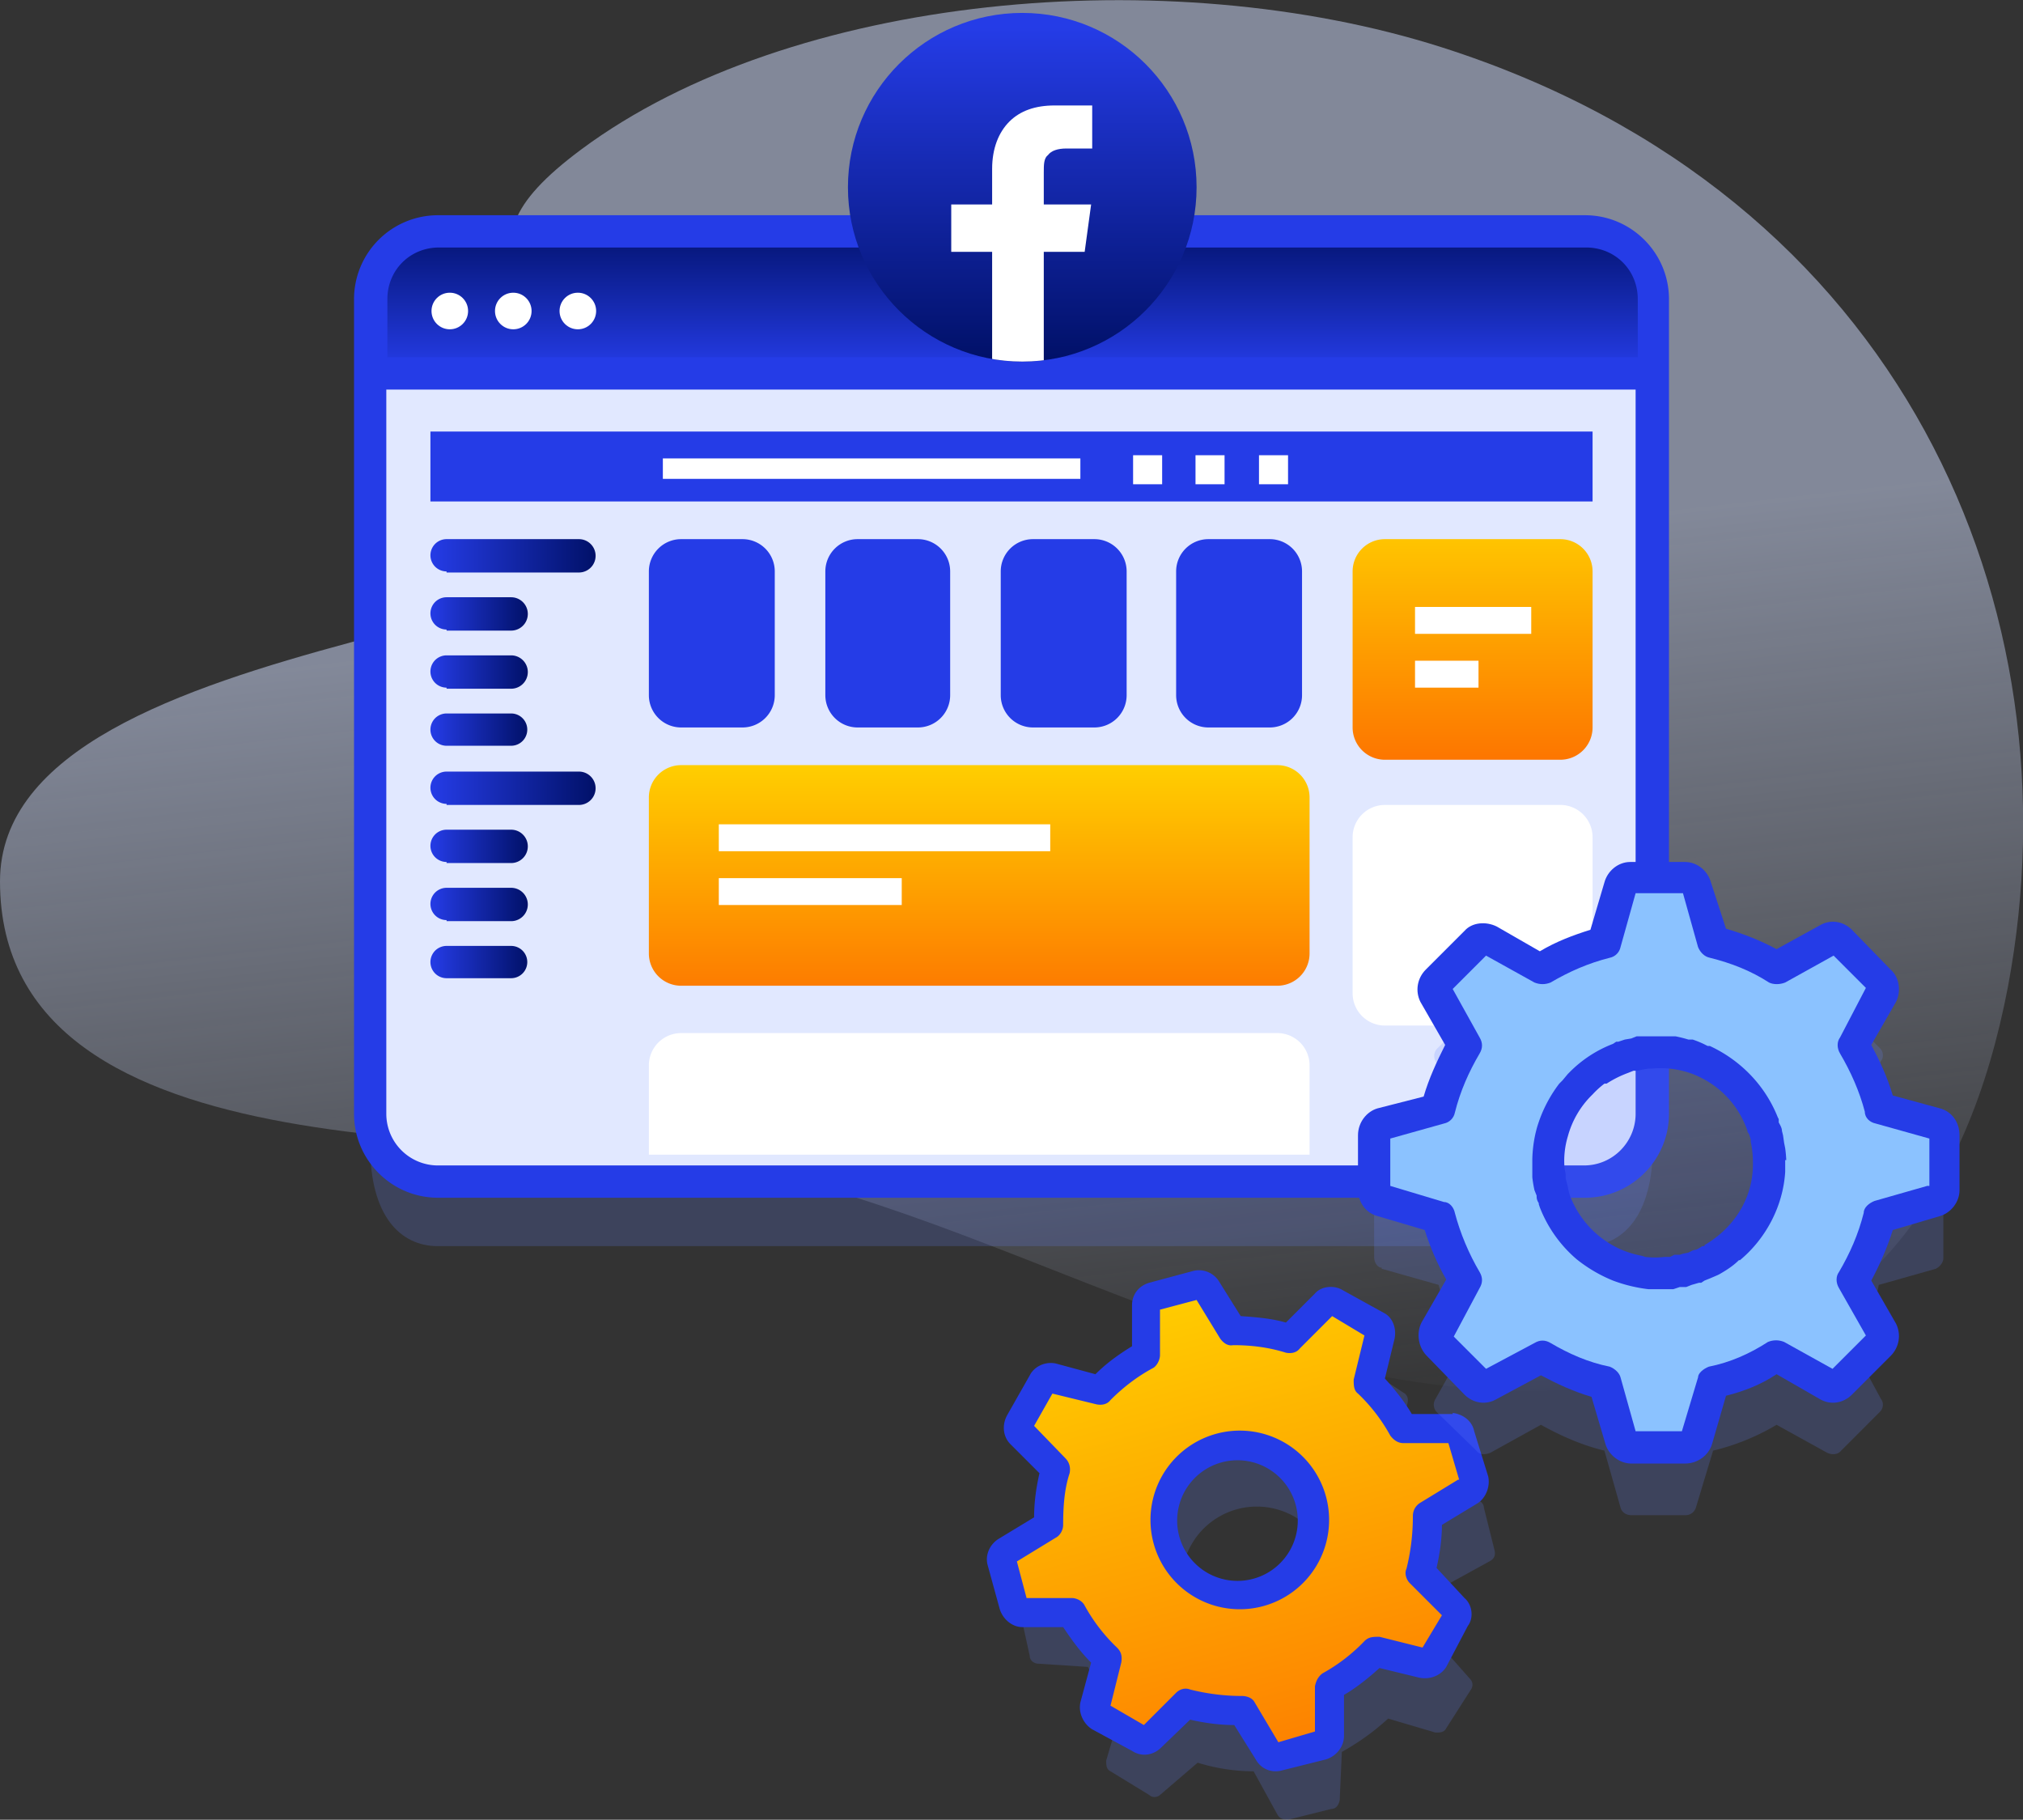 <svg xmlns="http://www.w3.org/2000/svg" xmlns:xlink="http://www.w3.org/1999/xlink" width="188" height="169.1"><rect width="100%" height="100%" fill="#333333" stroke="none"/><switch><g><linearGradient id="a" gradientUnits="userSpaceOnUse" x1="-313.3" y1="1633.5" x2="-326.6" y2="1750.3" gradientTransform="matrix(1 0 0 -1 414 1770)"><stop offset="0" stop-color="#d2deff" stop-opacity="0"/><stop offset=".7" stop-color="#d2deff"/></linearGradient><path d="M134 4.4c-25.4-8.1-60.5-5-80 9.5-13.7 10.2-3 13 6.3 31.8C67 59.2 0 57.4 0 81.9 0 110 48.6 104.8 66.6 108c27.5 5 51.6 23.5 81 21 25.6-2 35.4-18.5 39-37.3 6.6-35.1-9.7-73.6-52.6-87.3z" opacity=".5" fill="url(#a)"/><path d="M96.5 154.6l4.6.3c.8 1.6 1.8 3 3 4.3l-1.3 4.4c0 .4 0 .8.4 1l3.6 2.2c.3.3.8.2 1 0l3.5-3c1.6.5 3.4.8 5.2.8l2.2 4c.2.4.6.5 1 .5l4-1c.5 0 .7-.4.8-.8l.2-4.5c1.6-.9 3-1.9 4.3-3.1l4.4 1.3c.4 0 .8 0 1-.4l2.3-3.6c.2-.3.2-.7-.1-1l-3-3.4c.5-1.7.8-3.5.8-5.3l4-2.2c.4-.2.6-.5.5-1l-1-4c0-.4-.4-.7-.7-.7l-4.6-.3c-.8-1.6-1.9-3-3-4.3l1.2-4.4c.1-.4 0-.8-.4-1l-3.5-2.3a.9.9 0 00-1 .1l-3.5 3c-1.7-.5-3.4-.8-5.2-.8l-2.2-4a.9.9 0 00-1-.5l-4.1 1c-.4 0-.7.4-.7.8l-.3 4.5c-1.6.8-3 1.9-4.3 3l-4.4-1.2a.9.9 0 00-1 .4L97 137c-.2.3-.2.7 0 1l3.1 3.4c-.6 1.7-.9 3.4-.9 5.3l-4 2.1c-.3.2-.5.6-.4 1l.9 4.1c0 .4.4.7.8.7zm20.3-14.6a7 7 0 110 14 7 7 0 010-14z" opacity=".2" fill="#6583fe"/><linearGradient id="b" gradientUnits="userSpaceOnUse" x1="-924.3" y1="81.3" x2="-924.3" y2="134.2" gradientTransform="rotate(-15.3 -269.2 -3753)"><stop offset="0" stop-color="#ffcf00"/><stop offset="1" stop-color="#fd7400"/></linearGradient><path d="M95 149.8h4.6c.9 1.7 2 3 3.3 4.3l-1.1 4.4c-.1.4 0 .8.4 1l3.7 2.1c.3.2.8.1 1-.1l3.3-3.2c1.7.4 3.5.7 5.3.6l2.3 4c.2.3.6.4 1 .3l4.1-1c.4-.2.6-.5.7-1v-4.5c1.6-.9 3-2 4.2-3.2l4.4 1c.4.1.8 0 1-.4l2.1-3.6c.2-.4.1-.8-.1-1L132 146c.5-1.6.7-3.4.6-5.2l4-2.4c.3-.2.4-.6.3-1l-1-4a.9.9 0 00-.9-.7h-4.6c-.8-1.6-2-3-3.2-4.3l1-4.4c.2-.4 0-.8-.3-1l-3.7-2a.9.9 0 00-1 0l-3.3 3.3c-1.7-.5-3.5-.7-5.3-.7l-2.4-4a.9.9 0 00-1-.3l-4 1.1c-.4.1-.7.5-.7.8v4.6c-1.6.9-3 2-4.2 3.3l-4.5-1.1c-.4-.1-.8 0-1 .4l-2 3.7c-.2.3-.2.7 0 1l3.3 3.3c-.5 1.7-.7 3.5-.7 5.3l-3.9 2.3c-.3.2-.5.6-.4 1l1.1 4.1c.1.4.5.6.9.6zm18.2-15.2a7 7 0 113.7 13.4 7 7 0 01-3.7-13.4z" fill="url(#b)"/><path d="M135 131.4h-3.8c-.7-1.2-1.6-2.3-2.5-3.3l.9-3.7c.2-1-.2-2-1-2.4l-3.8-2.1c-.8-.5-2-.4-2.6.3l-2.7 2.7c-1.4-.4-2.8-.5-4.2-.6l-2-3.2a2.2 2.2 0 00-2.4-1l-4.1 1.1c-1 .3-1.6 1.1-1.6 2.1v3.8c-1.3.8-2.4 1.6-3.4 2.6l-3.7-1c-1-.2-2 .3-2.4 1.1l-2.1 3.7c-.5.9-.4 2 .3 2.7l2.7 2.7c-.3 1.3-.5 2.7-.5 4.1l-3.3 2c-.8.5-1.3 1.5-1 2.5l1.1 4c.3 1 1.2 1.7 2.1 1.7h3.8c.8 1.2 1.6 2.3 2.6 3.3l-1 3.7c-.2 1 .3 2 1.1 2.5l3.7 2c.9.6 2 .4 2.7-.3l2.7-2.6c1.3.3 2.7.5 4.1.5l2 3.2c.5.9 1.5 1.3 2.5 1l4-1c1-.3 1.7-1.2 1.7-2.2v-3.8c1.2-.7 2.3-1.6 3.3-2.5l3.7.9c1 .2 2-.2 2.5-1l2-3.8c.6-.8.4-2-.3-2.6l-2.6-2.8c.3-1.3.5-2.7.5-4l3.3-2c.8-.5 1.2-1.6 1-2.5L137 133c-.2-1-1.1-1.6-2-1.7zm.5 6.1l-3.6 2.2c-.4.3-.6.7-.6 1.2 0 1.7-.2 3.3-.6 4.9-.2.4 0 1 .3 1.3l3 3-1.8 3-4-1c-.6 0-1 0-1.4.4a16.2 16.2 0 01-3.9 3c-.4.3-.6.7-.7 1.2v4.2l-3.4 1-2.2-3.7c-.2-.4-.7-.6-1.2-.6-1.6 0-3.2-.2-4.8-.6-.5-.2-1 0-1.3.3l-3 3-3.1-1.8 1-4c.1-.6 0-1-.4-1.4a16.1 16.1 0 01-3-3.9c-.2-.4-.7-.7-1.2-.7h-4.2l-.9-3.4 3.6-2.2c.4-.2.7-.7.7-1.2 0-1.6.1-3.3.6-4.8.1-.5 0-1-.4-1.4l-2.9-3 1.7-3 4.1 1c.5.1 1 0 1.3-.4 1.2-1.2 2.5-2.2 4-3 .3-.2.6-.7.6-1.2v-4.2l3.4-.9 2.2 3.6c.3.4.7.7 1.2.6 1.7 0 3.3.2 4.9.7.5.1 1 0 1.3-.4l3-3 3 1.8-1 4.1c0 .5 0 1 .4 1.3a16 16 0 013 3.9c.3.4.7.7 1.2.7h4.2l1 3.4z" fill="#253ce7"/><path d="M112.8 133.3a8.3 8.3 0 114.4 16 8.3 8.3 0 01-4.4-16zm3.7 13.4a5.6 5.6 0 10-3-10.8 5.6 5.6 0 003 10.8z" fill="#253ce7"/><path d="M153.6 30.8v75.7c0 6.5-2.8 9.3-6.3 9.3H40.7c-3.5 0-6.3-2.8-6.3-9.3V30.8c0-.5 2.8-3.3 6.3-3.3h106.6c3.5 0 6.3 2.8 6.3 3.3z" opacity=".2" fill="#6583fe"/><path d="M153.6 24.8v75.7c0 6.5-2.8 9.3-6.3 9.3H40.7c-3.5 0-6.3-2.8-6.3-9.3V24.8c0-.5 2.8-3.3 6.3-3.3h106.6c3.5 0 6.3 2.8 6.3 3.3z" fill="#e1e8ff"/><linearGradient id="c" gradientUnits="userSpaceOnUse" x1="94" y1="34.4" x2="94" y2="20.6"><stop offset="0" stop-color="#253ce7"/><stop offset="1" stop-color="#011169"/></linearGradient><path d="M153.6 27.8v7H34.4v-7c0-3.5 2.8-6.3 6.3-6.3h106.6c3.5 0 6.3 2.8 6.3 6.3z" fill="url(#c)"/><circle cx="41.8" cy="28.9" r="1.7" fill="#fff"/><circle cx="47.7" cy="28.9" r="1.7" fill="#fff"/><circle cx="53.7" cy="28.9" r="1.7" fill="#fff"/><path d="M26.9 53.7z" fill="#8399fe"/><path d="M40.7 20a7.8 7.8 0 00-7.8 7.8v75.7c0 4.3 3.5 7.8 7.8 7.8h106.6c4.3 0 7.8-3.5 7.8-7.8V27.8c0-4.3-3.5-7.8-7.8-7.8H40.7zM152 36.2v67.3c0 2.6-2.1 4.8-4.8 4.8H40.7a4.8 4.8 0 01-4.8-4.8V36.2H152zM36 33.2v-5.4c0-2.7 2.1-4.8 4.8-4.8h106.6c2.7 0 4.8 2.1 4.8 4.8v5.4H36z" fill="#253ce7"/><path fill="#253ce7" d="M40 40.1h108v6.5H40z"/><linearGradient id="d" gradientUnits="userSpaceOnUse" x1="95" y1="2.5" x2="95" y2="33.2"><stop offset="0" stop-color="#253ce7"/><stop offset="1" stop-color="#011169"/></linearGradient><circle cx="95" cy="17.4" r="16.2" fill="url(#d)"/><defs><circle id="e" cx="95" cy="17.4" r="16.2"/></defs><clipPath id="f"><use xlink:href="#e" overflow="visible"/></clipPath><g clip-path="url(#f)"><path d="M100.8 23.4l.6-4.4H97V16c0-.7 0-1.3.4-1.6.3-.4.9-.6 1.7-.6h2.4v-4L98 9.8c-1.8 0-3.2.5-4.2 1.5s-1.6 2.5-1.6 4.4V19h-3.8v4.4h3.8V34H97V23.4h3.8z" fill="#fff"/></g><linearGradient id="g" gradientUnits="userSpaceOnUse" x1="40" y1="51.6" x2="55.3" y2="51.6"><stop offset="0" stop-color="#253ce7"/><stop offset="1" stop-color="#011169"/></linearGradient><path d="M41.5 53.2h12.3a1.5 1.5 0 100-3.1H41.5a1.5 1.5 0 100 3z" fill="url(#g)"/><linearGradient id="h" gradientUnits="userSpaceOnUse" x1="40" y1="57" x2="49" y2="57"><stop offset="0" stop-color="#253ce7"/><stop offset="1" stop-color="#011169"/></linearGradient><path d="M41.5 58.6h6a1.5 1.5 0 100-3.1h-6a1.5 1.5 0 100 3z" fill="url(#h)"/><linearGradient id="i" gradientUnits="userSpaceOnUse" x1="40" y1="62.4" x2="49" y2="62.4"><stop offset="0" stop-color="#253ce7"/><stop offset="1" stop-color="#011169"/></linearGradient><path d="M41.5 64h6a1.5 1.5 0 100-3.1h-6a1.5 1.5 0 100 3z" fill="url(#i)"/><linearGradient id="j" gradientUnits="userSpaceOnUse" x1="40" y1="73.2" x2="55.3" y2="73.2"><stop offset="0" stop-color="#253ce7"/><stop offset="1" stop-color="#011169"/></linearGradient><path d="M41.5 74.8h12.3a1.5 1.5 0 100-3.1H41.5a1.5 1.5 0 100 3z" fill="url(#j)"/><linearGradient id="k" gradientUnits="userSpaceOnUse" x1="40" y1="78.6" x2="49" y2="78.6"><stop offset="0" stop-color="#253ce7"/><stop offset="1" stop-color="#011169"/></linearGradient><path d="M41.5 80.2h6a1.5 1.5 0 100-3.1h-6a1.5 1.5 0 000 3z" fill="url(#k)"/><linearGradient id="l" gradientUnits="userSpaceOnUse" x1="40" y1="84" x2="49" y2="84"><stop offset="0" stop-color="#253ce7"/><stop offset="1" stop-color="#011169"/></linearGradient><path d="M41.5 85.6h6a1.5 1.5 0 100-3.1h-6a1.5 1.5 0 100 3z" fill="url(#l)"/><linearGradient id="m" gradientUnits="userSpaceOnUse" x1="40" y1="67.8" x2="49" y2="67.8"><stop offset="0" stop-color="#253ce7"/><stop offset="1" stop-color="#011169"/></linearGradient><path d="M47.5 66.3h-6a1.5 1.5 0 100 3h6a1.5 1.5 0 100-3z" fill="url(#m)"/><linearGradient id="n" gradientUnits="userSpaceOnUse" x1="40" y1="89.4" x2="49" y2="89.4"><stop offset="0" stop-color="#253ce7"/><stop offset="1" stop-color="#011169"/></linearGradient><path d="M47.5 87.9h-6a1.5 1.5 0 100 3h6a1.5 1.5 0 100-3z" fill="url(#n)"/><path d="M72 64.6a3 3 0 01-3 3h-5.7a3 3 0 01-3-3V53.1a3 3 0 013-3H69a3 3 0 013 3v11.5zM88.3 64.6a3 3 0 01-3 3h-5.6a3 3 0 01-3-3V53.1a3 3 0 013-3h5.6a3 3 0 013 3v11.5zM104.7 64.6a3 3 0 01-3 3H96a3 3 0 01-3-3V53.1a3 3 0 013-3h5.7a3 3 0 013 3v11.5zM121 64.6a3 3 0 01-3 3h-5.7a3 3 0 01-3-3V53.1a3 3 0 013-3h5.7a3 3 0 013 3v11.5z" fill="#253ce7"/><linearGradient id="o" gradientUnits="userSpaceOnUse" x1="136.8" y1="47.2" x2="136.8" y2="71"><stop offset="0" stop-color="#ffcf00"/><stop offset="1" stop-color="#fd7400"/></linearGradient><path d="M148 67.6a3 3 0 01-3 3h-16.3a3 3 0 01-3-3V53.1a3 3 0 013-3H145a3 3 0 013 3v14.5z" fill="url(#o)"/><path d="M148 92.3a3 3 0 01-3 3h-16.3a3 3 0 01-3-3V77.8a3 3 0 013-3H145a3 3 0 013 3v14.5z" fill="#fff"/><linearGradient id="p" gradientUnits="userSpaceOnUse" x1="91" y1="70.9" x2="91" y2="93.6"><stop offset="0" stop-color="#ffcf00"/><stop offset="1" stop-color="#fd7400"/></linearGradient><path d="M121.7 88.6a3 3 0 01-3 3H63.3a3 3 0 01-3-3V74.1a3 3 0 013-3h55.4a3 3 0 013 3v14.5z" fill="url(#p)"/><g><path d="M128.4 117.9l5.3 1.5a21 21 0 002.4 5.8l-2.7 4.8a1 1 0 00.2 1.3l3.6 3.5c.3.4.8.4 1.3.2l4.7-2.6c1.8 1 3.8 1.9 5.9 2.4l1.5 5.3c.1.4.5.7 1 .7h5a1 1 0 001-.7l1.6-5.3a21 21 0 005.9-2.4l4.7 2.6c.4.2 1 .2 1.3-.2l3.6-3.6c.3-.3.4-.8.1-1.2l-2.6-4.8c1-1.8 2-3.7 2.4-5.8l5.3-1.5c.4-.2.7-.6.7-1v-5.1a1 1 0 00-.7-1l-5.3-1.5a21 21 0 00-2.4-5.9l2.6-4.8c.3-.4.2-.9-.1-1.2l-3.6-3.6a1 1 0 00-1.3-.2l-4.7 2.7a21 21 0 00-6-2.5l-1.4-5.2a1 1 0 00-1-.8h-5.1a1 1 0 00-1 .8l-1.5 5.2a21 21 0 00-5.9 2.5l-4.7-2.7a1 1 0 00-1.3.2l-3.6 3.6a1 1 0 00-.2 1.2l2.7 4.8a21 21 0 00-2.4 5.9l-5.3 1.5a1 1 0 00-.7 1v5c0 .5.3 1 .7 1z" opacity=".2" fill="#6583fe"/><path d="M128.4 111.6l5.3 1.5a21 21 0 002.4 5.8l-2.7 4.8a1 1 0 00.2 1.3l3.6 3.5c.3.4.8.4 1.3.2l4.7-2.6c1.8 1 3.8 1.9 5.9 2.4l1.5 5.3c.1.4.5.7 1 .7h5a1 1 0 001-.7l1.6-5.3a21 21 0 005.9-2.4l4.7 2.6c.4.2 1 .2 1.3-.2l3.6-3.5c.3-.4.4-.9.1-1.3l-2.6-4.8c1-1.8 2-3.7 2.4-5.8l5.3-1.5c.4-.2.7-.6.7-1v-5.1a1 1 0 00-.7-1l-5.3-1.5a21 21 0 00-2.4-5.9l2.6-4.8c.3-.4.2-.9-.1-1.2l-3.6-3.6a1 1 0 00-1.3-.2l-4.7 2.7a21 21 0 00-6-2.5l-1.4-5.2a1 1 0 00-1-.8h-5.1a1 1 0 00-1 .8l-1.5 5.2a21 21 0 00-5.9 2.5l-4.7-2.7a1 1 0 00-1.3.2l-3.6 3.6a1 1 0 00-.2 1.2l2.7 4.8a21 21 0 00-2.4 5.9l-5.3 1.5a1 1 0 00-.7 1v5c0 .5.3 1 .7 1zm25.7-13.9a10.3 10.3 0 110 20.6 10.3 10.3 0 010-20.6z" fill="#8bc2ff"/><g fill="#253ce7"><path d="M180.3 103l-4.4-1.2c-.5-1.7-1.2-3.2-2-4.7l2.3-4c.5-1 .3-2.3-.5-3l-3.6-3.7c-.8-.8-2-1-3-.4l-4 2.2c-1.5-.8-3-1.4-4.7-1.9L159 82c-.3-1.1-1.3-1.9-2.4-1.9h-5.1c-1.1 0-2.1.8-2.4 1.9l-1.3 4.4c-1.6.5-3.2 1.1-4.7 2l-4-2.3c-1-.5-2.3-.4-3 .4l-3.6 3.6c-.8.8-1 2-.5 3l2.3 4c-.8 1.6-1.5 3.1-2 4.8L128 103c-1 .3-1.8 1.3-1.8 2.5v5c0 1.2.7 2.2 1.8 2.5l4.4 1.3c.5 1.6 1.2 3.2 2 4.6l-2.3 4c-.5 1-.3 2.3.5 3.1l3.5 3.6c.8.8 2 1 3 .4l4.1-2.2c1.5.8 3 1.5 4.7 2l1.3 4.4c.3 1 1.3 1.8 2.4 1.8h5c1.2 0 2.2-.8 2.5-1.8l1.3-4.5c1.6-.4 3.2-1 4.7-2l4 2.3c1 .6 2.2.4 3-.4l3.6-3.6c.8-.8 1-2 .5-3l-2.3-4c.8-1.5 1.5-3.1 2-4.7l4.4-1.3c1-.3 1.8-1.3 1.8-2.4v-5.1c0-1.2-.7-2.2-1.8-2.5zm-1.2 7.2l-4.9 1.4c-.5.2-1 .6-1 1.1-.5 2-1.3 3.8-2.3 5.5-.3.4-.3 1 0 1.5l2.5 4.4-3.1 3.1-4.5-2.5c-.5-.2-1-.2-1.5 0-1.7 1.1-3.5 1.9-5.5 2.3-.5.2-1 .6-1 1l-1.5 5H152l-1.4-5c-.1-.4-.5-.8-1-1-2-.4-3.8-1.2-5.5-2.2-.5-.3-1-.3-1.5 0l-4.5 2.4-3-3 2.4-4.5c.3-.5.3-1 0-1.5-1-1.7-1.8-3.6-2.3-5.5-.1-.5-.5-1-1-1l-5-1.5v-4.4l5-1.4c.5-.1.9-.5 1-1 .5-2 1.3-3.8 2.3-5.5.3-.5.3-1 0-1.5l-2.5-4.5 3.1-3.1 4.5 2.5c.5.2 1 .2 1.5 0 1.7-1 3.5-1.8 5.5-2.3.5-.1.9-.5 1-1l1.4-5h4.4l1.4 5c.2.5.6.9 1.1 1 2 .5 3.8 1.2 5.5 2.3.4.2 1 .2 1.5 0l4.5-2.5 3 3-2.4 4.6c-.3.4-.3 1 0 1.5 1 1.7 1.8 3.5 2.3 5.4 0 .6.5 1 1 1.1l5 1.4v4.4z"/><path d="M166 107.8a12 12 0 00-.1-1.1l-.1-.5-.1-.7-.1-.4c0-.3-.2-.6-.3-.8v-.2-.1l-.1-.2c-1.2-3-3.5-5.3-6.3-6.6h-.2l-.4-.2a9 9 0 00-1-.4h-.4a11.7 11.7 0 00-1.2-.3h-1.6H152.1l-.5.2-.6.1-.6.2h-.2l-.3.2a11.4 11.4 0 00-4 2.6l-.2.2-.5.6-.3.3a12.6 12.6 0 00-2.1 4.2l-.1.4a12.3 12.3 0 00-.3 2.4v1.7a11.5 11.5 0 00.2 1.2l.2.5c0 .2 0 .4.2.7v.1l.1.3a12.1 12.1 0 003.4 4.8 13.5 13.5 0 003.4 2 14 14 0 003.3.8h2.3l.6-.2h.6l.5-.2.7-.2h.2l.3-.2.5-.2.7-.3.2-.1c.7-.4 1.3-.8 1.8-1.3h.1c2.4-2 4-5 4.2-8.2v-.2-.4-.3-.2zm-7.6 8h-.2a9 9 0 01-.5.3l-.4.1-.4.2-.5.1-.3.1h-.5l-.4.2h-.5a7.6 7.6 0 01-1.8 0l-.3-.1a9 9 0 01-2.2-.7l-.2-.1a8.9 8.9 0 01-4.3-4.8l-.1-.3-.1-.5-.1-.4-.1-.4v-.4l-.1-.5a7.9 7.9 0 01.3-3 8.5 8.5 0 012.3-3.9 8.4 8.4 0 011.1-1h.2a10 10 0 012-1l.5-.2h.4a7.9 7.9 0 011-.2h.3a8.6 8.6 0 013.8.5c2.3.9 4.2 2.7 5.1 5.3v.1c.2.2.2.4.3.7v.2a9.4 9.4 0 01.2 1.8v.3c0 3.3-1.9 6-4.5 7.5z"/></g></g><g><path d="M121.7 107.4V99a3 3 0 00-3-3H63.3a3 3 0 00-3 3v8.3h61.4z" fill="#fff"/></g><path fill="#fff" d="M61.6 42.6h38.8v1.9H61.6zM105.3 42.3h2.7V45h-2.7zM111.1 42.3h2.7V45h-2.7zM117 42.3h2.7V45H117zM66.8 76.6h30.8v2.5H66.8zM66.8 81.6h17v2.5h-17zM131.5 56.4h10.8v2.5h-10.8zM131.5 61.4h5.9v2.5h-5.9z"/></g></switch></svg>